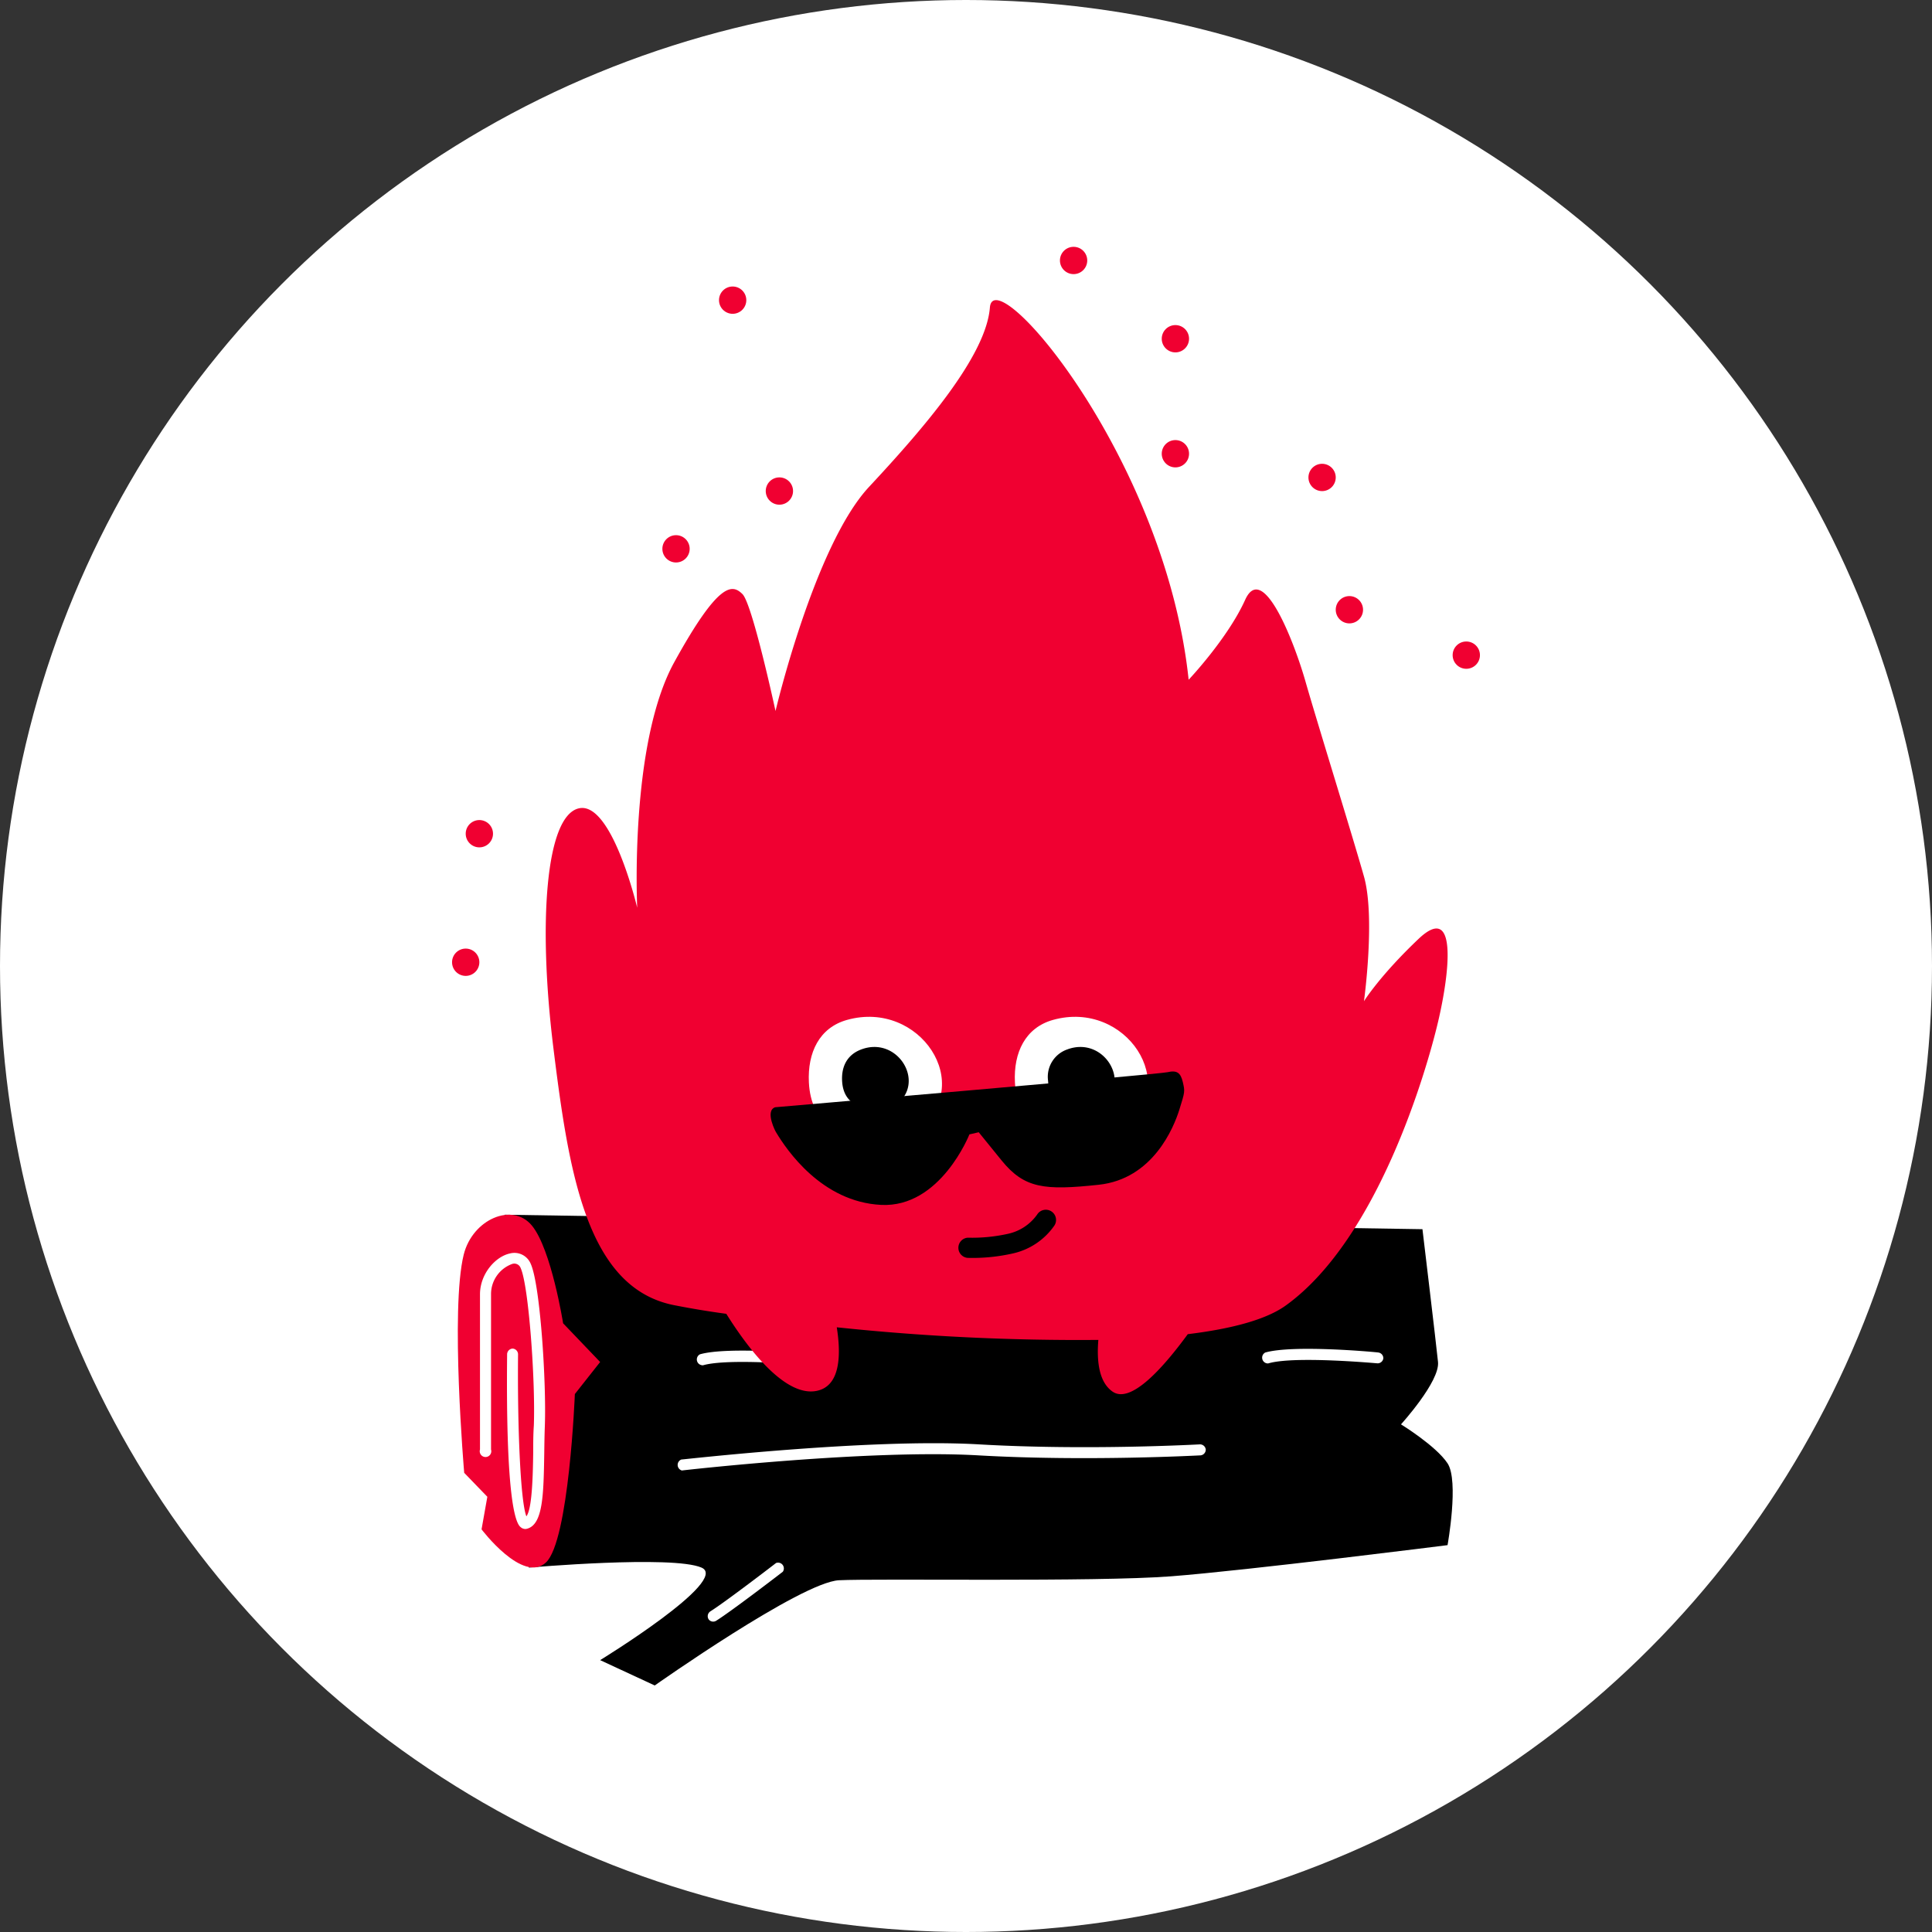 <svg xmlns="http://www.w3.org/2000/svg" id="Calque_1" data-name="Calque 1" viewBox="0 0 334 334"><rect x="0" y="0" width="334" height="334" fill="#333333" stroke="none"/><defs><style>.cls-1{fill:#fff;}.cls-2{fill:#f00031;}</style></defs><circle class="cls-1" cx="167" cy="167" r="167"></circle><path d="M245.91,212.5,87.25,210l4.19,61s24.78-2.17,29.83,0-17.52,16-17.52,16l9.44,4.38s25.3-17.86,31.85-18.19,44.28.33,57.41-.68,47.8-5.39,47.8-5.39,2-11.11,0-14.14-8.05-6.74-8.05-6.74,6.74-7.41,6.4-10.78S245.91,212.5,245.91,212.5Z"></path><path class="cls-2" d="M80.17,216.88c1.53-6.1,8.43-9.09,11.79-5s5.39,16.89,5.39,16.89l6.4,6.69L99.38,241s-1,25.41-5,29.12-11.13-5.73-11.13-5.73l1-5.63-4-4.14S77.82,226.31,80.17,216.88Z"></path><path class="cls-1" d="M219,235.69a1,1,0,0,1-.26-1.87c4.83-1.38,19-.09,19.55,0a1,1,0,0,1,.86,1,1,1,0,0,1-1,.87c-.14,0-14.35-1.32-18.85,0A.75.75,0,0,1,219,235.69Z"></path><path class="cls-1" d="M121.27,236a1,1,0,0,1-.26-1.87c4.83-1.39,19-.09,19.55,0a1,1,0,0,1-.17,1.9c-.15,0-14.37-1.31-18.86,0A.75.75,0,0,1,121.27,236Z"></path><path class="cls-1" d="M117.9,254.22a1,1,0,0,1-.11-1.9c.33,0,32.65-3.71,51.45-2.62s38,0,38.21,0a1,1,0,0,1,1,.9,1,1,0,0,1-.9,1c-.19,0-19.64,1.08-38.42,0s-50.81,2.56-51.13,2.6Z"></path><path class="cls-1" d="M123.29,280.34a.94.94,0,0,1-.81-.44,1,1,0,0,1,.31-1.32c2.62-1.64,11.29-8.3,11.37-8.37a1,1,0,0,1,1.17,1.51c-.36.28-8.83,6.79-11.53,8.48A.94.94,0,0,1,123.29,280.34Z"></path><path class="cls-1" d="M90.82,264.33A1.24,1.24,0,0,1,90,264c-1-.76-2.58-5.66-2.33-29.91a1,1,0,0,1,.95-.95h0a1,1,0,0,1,.94,1c-.12,12.1.39,25.35,1.44,28,1-1.29,1.12-7.06,1.18-11,0-1.55,0-3.14.11-4.71.28-7.91-.9-24.16-2.27-27.19a1.17,1.17,0,0,0-1.48-.73,5.54,5.54,0,0,0-3.65,5.2v26.88a1,1,0,1,1-1.91,0V223.77c0-3.56,2.67-6.53,5.16-7.07a3.05,3.05,0,0,1,3.62,1.81c1.62,3.59,2.71,20.36,2.43,28.05-.06,1.55-.08,3.13-.1,4.67-.12,7.16-.2,12.34-3,13.06A1.24,1.24,0,0,1,90.82,264.33Z"></path><circle class="cls-2" cx="82.87" cy="144.13" r="2.36"></circle><circle class="cls-2" cx="80.51" cy="166.35" r="2.36"></circle><circle class="cls-2" cx="116.87" cy="94.88" r="2.36"></circle><circle class="cls-2" cx="126.66" cy="51.89" r="2.36"></circle><circle class="cls-2" cx="134.74" cy="84.89" r="2.36"></circle><circle class="cls-2" cx="185.6" cy="45.03" r="2.36"></circle><circle class="cls-2" cx="203.2" cy="58.56" r="2.36"></circle><circle class="cls-2" cx="203.2" cy="78.44" r="2.36"></circle><circle class="cls-2" cx="228.56" cy="82.54" r="2.36"></circle><circle class="cls-2" cx="233.28" cy="105.41" r="2.36"></circle><circle class="cls-2" cx="253.49" cy="113.26" r="2.36"></circle><path class="cls-2" d="M245.24,162.31c-6.74,6.4-9.44,10.78-9.44,10.78s2-14.48,0-21.56-8.08-26.61-10.1-33.68S218.29,97,215.26,103.7s-9.77,13.81-9.77,13.81c-4.05-38.4-33.69-72.76-34.36-64.34s-11.46,20.88-20.89,31-16.17,38.75-16.17,38.75-4-18.54-5.72-20.22-4-2.36-11.79,11.79-6.4,42.44-6.4,42.44-4.38-18.53-10.11-17.18S93,159.62,95.67,181.18s5.75,41.49,20.89,44.46c2.29.45,5.36,1,9,1.49,4,6.39,10.24,14.36,15.58,13.33,4-.77,4.34-5.81,3.52-11a397,397,0,0,0,45.22,2.18c-.31,3.72.12,7.33,2.46,8.94,3.11,2.15,8.61-3.93,13-9.93,7.53-.92,13.57-2.5,17-5,15.83-11.45,24.25-40.42,26.27-49S252,155.91,245.24,162.31Z"></path><path d="M167.3,217.46a1.75,1.75,0,0,1,0-3.49,28.69,28.69,0,0,0,7-.68,8.34,8.34,0,0,0,5-3.32,1.75,1.75,0,0,1,3,1.87,11.85,11.85,0,0,1-7.06,4.82,31.43,31.43,0,0,1-7.83.8Z"></path><path class="cls-1" d="M150.79,196.92c2.7.17,5.6.09,7.83-1.6,10.15-7.72.42-22.53-12.19-19-4.77,1.33-6.85,5.62-6.59,10.82C140.2,194.25,145,196.57,150.79,196.92Z"></path><path d="M151.06,191.75a5.74,5.74,0,0,0,3.92-.81c5.09-3.86.19-11.89-6.1-9.51-2.32.87-3.43,2.81-3.3,5.42C145.76,190.41,148.16,191.57,151.06,191.75Z"></path><path class="cls-1" d="M186.41,196.92c2.7.17,5.6.09,7.82-1.6,10.15-7.72.43-22.53-12.19-19-4.76,1.33-6.85,5.62-6.58,10.82C175.81,194.25,180.6,196.57,186.41,196.92Z"></path><path d="M186.68,191.75a5.76,5.76,0,0,0,3.92-.81c5.08-3.86.19-11.89-6.11-9.51a5,5,0,0,0-3.3,5.42C181.37,190.41,183.77,191.57,186.68,191.75Z"></path><path d="M134,191.42s66.22-5.69,67.83-6.06,2.27.06,2.65,1.7.38,1.65-.59,4.76-4.57,12-13.95,13-12.84.65-16.79-4.21l-3.95-4.87-1.61.37s-5,12.71-15.27,12.19-16.33-9.51-18.16-12.56C134.15,195.78,132.16,192.06,134,191.42Z"></path></svg>